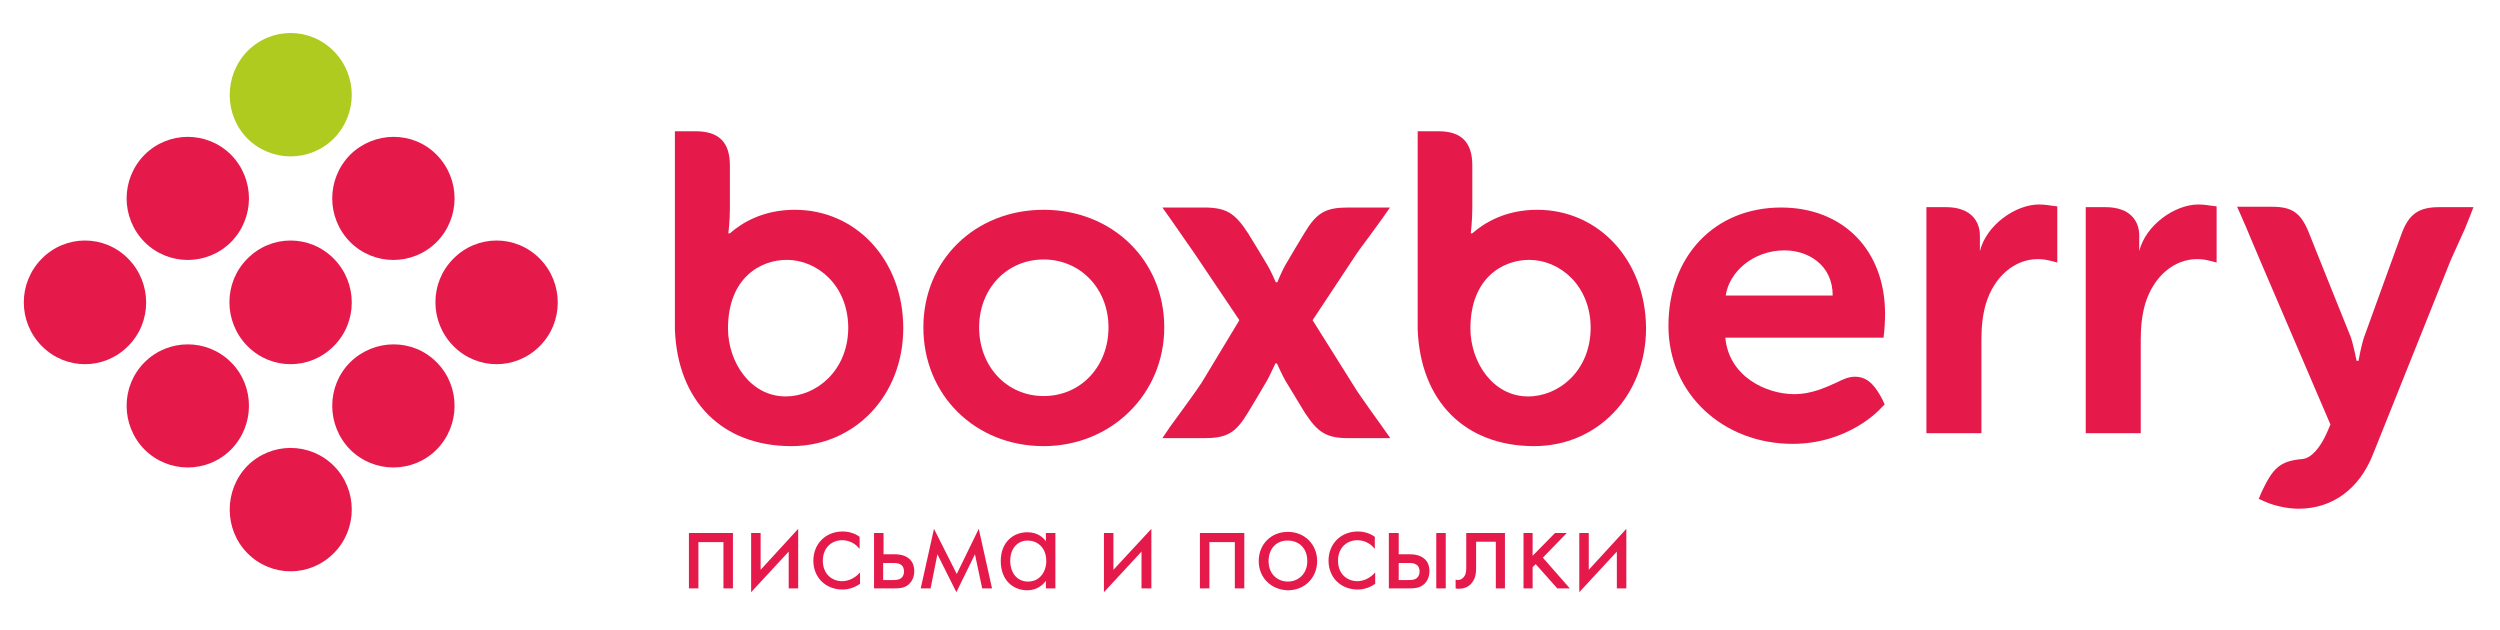 <svg xmlns="http://www.w3.org/2000/svg" xmlns:xlink="http://www.w3.org/1999/xlink" id="_x31_" x="0px" y="0px" viewBox="0 0 659 166" style="enable-background:new 0 0 659 166;" xml:space="preserve">
<style type="text/css">
	.st0{fill-rule:evenodd;clip-rule:evenodd;fill:#E51A4B;}
	.st1{fill-rule:evenodd;clip-rule:evenodd;fill:#B0CB1F;}
</style>
<g>
	<path class="st0" d="M652,54.6l-1,2.6c-1,2.6-1.7,4.2-2.7,6.3c-0.6,1.3-1.3,2.9-2.3,5.1l-20.5,51.2c-3.6,9.1-10.7,14.3-19.6,14.3   c-3.1,0-6.7-0.9-8.7-1.8l-1.8-0.8l0.8-1.9c2.9-6.1,4.7-8.1,10.7-8.6c2.3-0.2,4.7-2.9,6.5-7l0.9-2.1l-18.6-43.4   c-1-2.3-1.7-4.1-2.5-5.9c-0.7-1.7-1.4-3.4-2.3-5.4l-1.2-2.7h9.2c5.3,0,7.6,1.6,9.7,6.8c0,0,10.2,25.5,11,27.4   c0.7,1.9,1.6,6.4,1.6,6.4l0.5,0c0,0,0.7-4,1.5-6.3c0.8-2.3,9.9-27.3,9.9-27.3c1.9-5.1,4.5-6.9,9.9-6.9H652z"></path>
	<path class="st0" d="M537.5,53.9c-6.2,0-13.9,5.4-15.6,12.3c0-0.1,0-3.3,0-4.1c0-3.6-2.2-7.5-9-7.5h-5.1v59.6h14.5V89.5   c0-3.7,0.4-6.8,1.2-9.5c2.2-7.1,7.5-11.7,13.7-11.7c1.5,0,2.7,0.3,2.7,0.3l2.4,0.6V54.4l-1.6-0.2C540.6,54.2,539.1,53.9,537.5,53.9   z"></path>
	<path class="st0" d="M579.5,53.9c-6.2,0-13.9,5.4-15.6,12.3c0-0.1,0-3.3,0-4.1c0-3.6-2.1-7.5-9-7.5h-5.1v59.6h14.5V89.5   c0-3.7,0.4-6.8,1.2-9.5c2.2-7.1,7.5-11.7,13.7-11.7c1.5,0,2.7,0.3,2.7,0.3l2.4,0.6V54.4l-1.6-0.2C582.6,54.2,581.1,53.9,579.5,53.9   z"></path>
	<path class="st0" d="M275.1,55.3c-18.1,0-31.7,13.3-31.7,31c0,17.8,13.6,31.3,31.7,31.3c17.8,0,31.8-13.7,31.8-31.3   C306.9,68.6,293.2,55.3,275.1,55.3L275.1,55.3z M275.1,104.4L275.1,104.4c-9.7,0-17-7.8-17-18.1c0-10.2,7.3-17.9,17-17.9   c9.7,0,17.1,7.7,17.1,17.9C292.2,96.6,284.9,104.4,275.1,104.4z"></path>
	<path class="st0" d="M209.5,55.3c-8.2,0-13.8,3.3-17.1,6.2H192c0,0,0.4-3.3,0.4-6.6c0-3.3,0-11.3,0-11.3c0-6.1-2.9-9-9-9h-5.5v52.2   c0.7,19,12.5,30.8,30.7,30.8c16.8,0,29.5-13.4,29.5-31.1C238.1,68.7,225.8,55.3,209.5,55.3L209.5,55.3z M207.1,104.5L207.1,104.5   c-9.3,0-15.2-9.1-15.2-17.9c0-13.3,8.5-18.1,15.5-18.1c8,0,16.2,6.7,16.2,18C223.5,97.8,215.1,104.5,207.1,104.5z"></path>
	<path class="st0" d="M405.2,55.3c-8.2,0-13.8,3.3-17.1,6.2h-0.4c0,0,0.4-3.3,0.4-6.6c0-3.3,0-11.3,0-11.3c0-6.1-2.9-9-8.9-9h-5.5   v52.2c0.7,19,12.5,30.8,30.7,30.8c16.8,0,29.5-13.4,29.5-31.1C433.8,68.7,421.5,55.3,405.2,55.3L405.2,55.3z M402.8,104.5   L402.8,104.5c-9.3,0-15.2-9.1-15.2-17.9c0-13.3,8.5-18.1,15.5-18.1c8,0,16.2,6.7,16.2,18C419.2,97.8,410.9,104.5,402.8,104.5z"></path>
	<path class="st0" d="M357.8,103.2L346,84.4l10-15.1c1.8-2.8,3.2-4.7,4.8-6.8c1.1-1.5,2.2-3,3.5-4.8l2.1-3h-10.9   c-6.1,0-8.4,1.3-11.7,6.8c0,0-4.4,7.3-5,8.4c-0.6,1-2.1,4.4-2.1,4.5h-0.4c0,0-1.4-3.2-2.2-4.5c-0.8-1.4-5.1-8.4-5.1-8.4   c-3.5-5.4-5.8-6.8-11.7-6.8h-10.9l2.2,3.1c2.6,3.7,4.1,5.9,6.4,9.2l11.7,17.4l-9.9,16.4c-1.8,2.7-3.3,4.7-4.8,6.8   c-1.1,1.5-2.2,3-3.5,4.8l-2.1,3.1h10.9c6.1,0,8.4-1.3,11.7-6.8c0,0,4.4-7.3,5-8.4c0.6-1,2.1-4.4,2.2-4.5h0.4c0,0,1.4,3.1,2.2,4.5   c0.8,1.3,5.1,8.4,5.1,8.4c3.5,5.4,5.8,6.8,11.7,6.8h10.9l-2.2-3.1C361.6,108.7,360.1,106.5,357.8,103.2z"></path>
	<path class="st0" d="M489,99.3c-1.7,0-3.2,0.7-4.6,1.4l-0.2,0.1c-3.1,1.4-6.8,3.1-11.2,3.1c-7.5,0-17.3-4.7-18.2-14.9   c0,0,41.2,0,41.7,0c0.3-2,0.4-4.8,0.4-6.3c0-16.8-11.1-28-27.4-28c-17.5,0-29.7,12.8-29.7,31.2c0,18,14.5,31.1,32.7,31.1   c14.7,0,23-9,23.3-9.4l1-1l-0.6-1.3C494.7,102.5,492.8,99.3,489,99.3L489,99.3z M470.4,66L470.4,66c6.2,0,12.7,3.8,12.7,11.9h-28.2   C455.8,71.7,462.1,66,470.4,66z"></path>
	<path class="st0" d="M65.2,122.8c6.3-6.3,16.5-6.3,22.8,0c6.3,6.3,6.3,16.7,0,23c-6.3,6.4-16.5,6.4-22.8,0   C59,139.5,59,129.2,65.2,122.8z"></path>
	<path class="st0" d="M92.3,95.5c-6.3,6.3-6.3,16.6,0,23c6.3,6.3,16.5,6.3,22.8,0c6.3-6.4,6.3-16.7,0-23   C108.9,89.2,98.7,89.2,92.3,95.5z"></path>
	<path class="st0" d="M119.5,68.2c-6.3,6.3-6.3,16.6,0,23c6.3,6.4,16.5,6.4,22.8,0c6.3-6.3,6.3-16.6,0-23   C136,61.8,125.8,61.8,119.5,68.2z"></path>
	<path class="st0" d="M38.1,95.5c-6.3,6.3-6.3,16.6,0,23c6.3,6.3,16.5,6.3,22.8,0c6.3-6.4,6.3-16.7,0-23   C54.6,89.2,44.4,89.2,38.1,95.5z"></path>
	<path class="st0" d="M11,68.2c-6.3,6.4-6.3,16.6,0,23c6.3,6.4,16.5,6.4,22.8,0c6.3-6.3,6.3-16.6,0-23C27.5,61.8,17.3,61.8,11,68.2z   "></path>
	<path class="st0" d="M65.2,68.2c-6.3,6.3-6.3,16.6,0,23c6.3,6.4,16.5,6.4,22.8,0c6.3-6.3,6.3-16.6,0-23   C81.7,61.8,71.5,61.8,65.2,68.2z"></path>
	<path class="st0" d="M38.1,40.8c-6.3,6.4-6.3,16.6,0,23c6.3,6.3,16.5,6.3,22.8,0c6.3-6.4,6.3-16.6,0-23   C54.6,34.5,44.4,34.5,38.1,40.8z"></path>
	<path class="st0" d="M92.3,40.8c-6.3,6.4-6.3,16.6,0,23c6.3,6.3,16.5,6.3,22.8,0c6.3-6.4,6.3-16.6,0-23   C108.9,34.5,98.7,34.5,92.3,40.8z"></path>
	<path class="st1" d="M65.2,13.5c6.3-6.4,16.5-6.4,22.8,0c6.3,6.4,6.3,16.6,0,23c-6.3,6.3-16.5,6.3-22.8,0   C59,30.2,59,19.9,65.2,13.5z"></path>
	<polygon class="st0" points="193.2,140.5 193.2,155.1 190.7,155.1 190.7,142.9 184.1,142.9 184.1,155.1 181.6,155.1 181.6,140.5     "></polygon>
	<polygon class="st0" points="200.5,140.5 200.5,150.2 210.4,139.4 210.4,155.1 207.9,155.1 207.9,145.4 198,156.1 198,140.5  "></polygon>
	<path class="st0" d="M226.5,144.6c-1.3-1.7-3.2-2.2-4.5-2.2c-2.7,0-5.1,1.9-5.1,5.4c0,3.6,2.5,5.4,5.1,5.4c1.5,0,3.3-0.7,4.7-2.3v3   c-1.6,1.1-3.2,1.5-4.6,1.5c-4.5,0-7.7-3.2-7.7-7.6c0-4.5,3.3-7.7,7.7-7.7c2.3,0,3.8,0.9,4.5,1.4V144.6z"></path>
	<path class="st0" d="M230.4,140.5h2.5v5.6h2.6c1.3,0,3.1,0.1,4.4,1.4c0.6,0.6,1.1,1.6,1.1,3.1c0,1.6-0.7,2.7-1.3,3.3   c-1.2,1.2-2.8,1.2-4.2,1.2h-5.1V140.5L230.4,140.5z M235.2,152.9L235.2,152.9c0.8,0,1.6,0,2.2-0.4c0.3-0.2,0.9-0.7,0.9-1.9   c0-0.6-0.2-1.4-0.9-1.8c-0.6-0.4-1.4-0.4-2.2-0.4h-2.4v4.5H235.2z"></path>
	<polygon class="st0" points="246.2,139.4 252.2,151.3 258,139.4 261.5,155.1 258.9,155.1 257,146.1 252.1,156.1 247.1,146.1    245.3,155.1 242.7,155.1  "></polygon>
	<path class="st0" d="M275.7,140.5h2.5v14.6h-2.5v-2c-0.8,1.1-2.4,2.5-4.9,2.5c-3.7,0-7-2.6-7-7.7c0-5,3.3-7.6,7-7.6   c2.8,0,4.3,1.5,4.9,2.4V140.5L275.7,140.5z M266.3,147.8L266.3,147.8c0,3.1,1.7,5.5,4.7,5.5c3.1,0,4.8-2.6,4.8-5.4   c0-3.8-2.6-5.4-4.8-5.4C268.5,142.4,266.3,144.3,266.3,147.8z"></path>
	<polygon class="st0" points="293.5,140.5 293.5,150.2 303.5,139.4 303.5,155.1 300.9,155.1 300.9,145.4 291,156.1 291,140.5  "></polygon>
	<polygon class="st0" points="328,140.5 328,155.1 325.5,155.1 325.5,142.9 318.8,142.9 318.8,155.1 316.3,155.1 316.3,140.5  "></polygon>
	<path class="st0" d="M331.8,147.9c0-4.4,3.2-7.7,7.7-7.7c4.4,0,7.7,3.3,7.7,7.7c0,4.4-3.3,7.7-7.7,7.7   C335.1,155.5,331.8,152.3,331.8,147.9L331.8,147.9z M334.4,147.9L334.4,147.9c0,3.6,2.5,5.4,5.1,5.4c2.6,0,5.1-1.9,5.1-5.4   c0-3.6-2.4-5.4-5.1-5.4C336.8,142.4,334.4,144.3,334.4,147.9z"></path>
	<path class="st0" d="M362.3,144.6c-1.3-1.7-3.2-2.2-4.5-2.2c-2.7,0-5.1,1.9-5.1,5.4c0,3.6,2.5,5.4,5.1,5.4c1.5,0,3.3-0.7,4.7-2.3v3   c-1.6,1.1-3.2,1.5-4.6,1.5c-4.5,0-7.7-3.2-7.7-7.6c0-4.5,3.3-7.7,7.7-7.7c2.3,0,3.8,0.9,4.5,1.4V144.6z"></path>
	<path class="st0" d="M366.2,140.5h2.5v5.6h2.6c1.3,0,3.1,0.1,4.4,1.4c0.6,0.6,1.1,1.6,1.1,3.1c0,1.6-0.7,2.7-1.3,3.3   c-1.3,1.2-2.8,1.2-4.3,1.2h-5.1V140.5L366.2,140.5z M371.1,152.9L371.1,152.9c0.8,0,1.6,0,2.2-0.4c0.3-0.2,0.9-0.7,0.9-1.9   c0-0.6-0.2-1.4-0.9-1.8c-0.6-0.4-1.4-0.4-2.2-0.4h-2.4v4.5H371.1L371.1,152.9z M378.6,140.5L378.6,140.5h2.5v14.6h-2.5V140.5z"></path>
	<path class="st0" d="M396.8,155.1h-2.5v-12.3h-5.2v6.6c0,1.2,0,2.9-1.1,4.2c-0.4,0.6-1.5,1.6-3.5,1.6c-0.2,0-0.5,0-0.8-0.1v-2.3   c0.2,0,0.4,0.1,0.5,0.1c0.9,0,1.5-0.5,1.8-1c0.5-0.7,0.5-1.6,0.5-2.5v-8.9h10.2V155.1z"></path>
	<polygon class="st0" points="404,140.5 404,146.5 409.9,140.5 413,140.5 406.7,147 413.8,155.1 410.5,155.1 404.8,148.7 404,149.5    404,155.1 401.6,155.1 401.6,140.5  "></polygon>
	<polygon class="st0" points="418.8,140.5 418.8,150.2 428.7,139.4 428.7,155.1 426.2,155.1 426.2,145.4 416.3,156.1 416.3,140.5     "></polygon>
</g>
</svg>